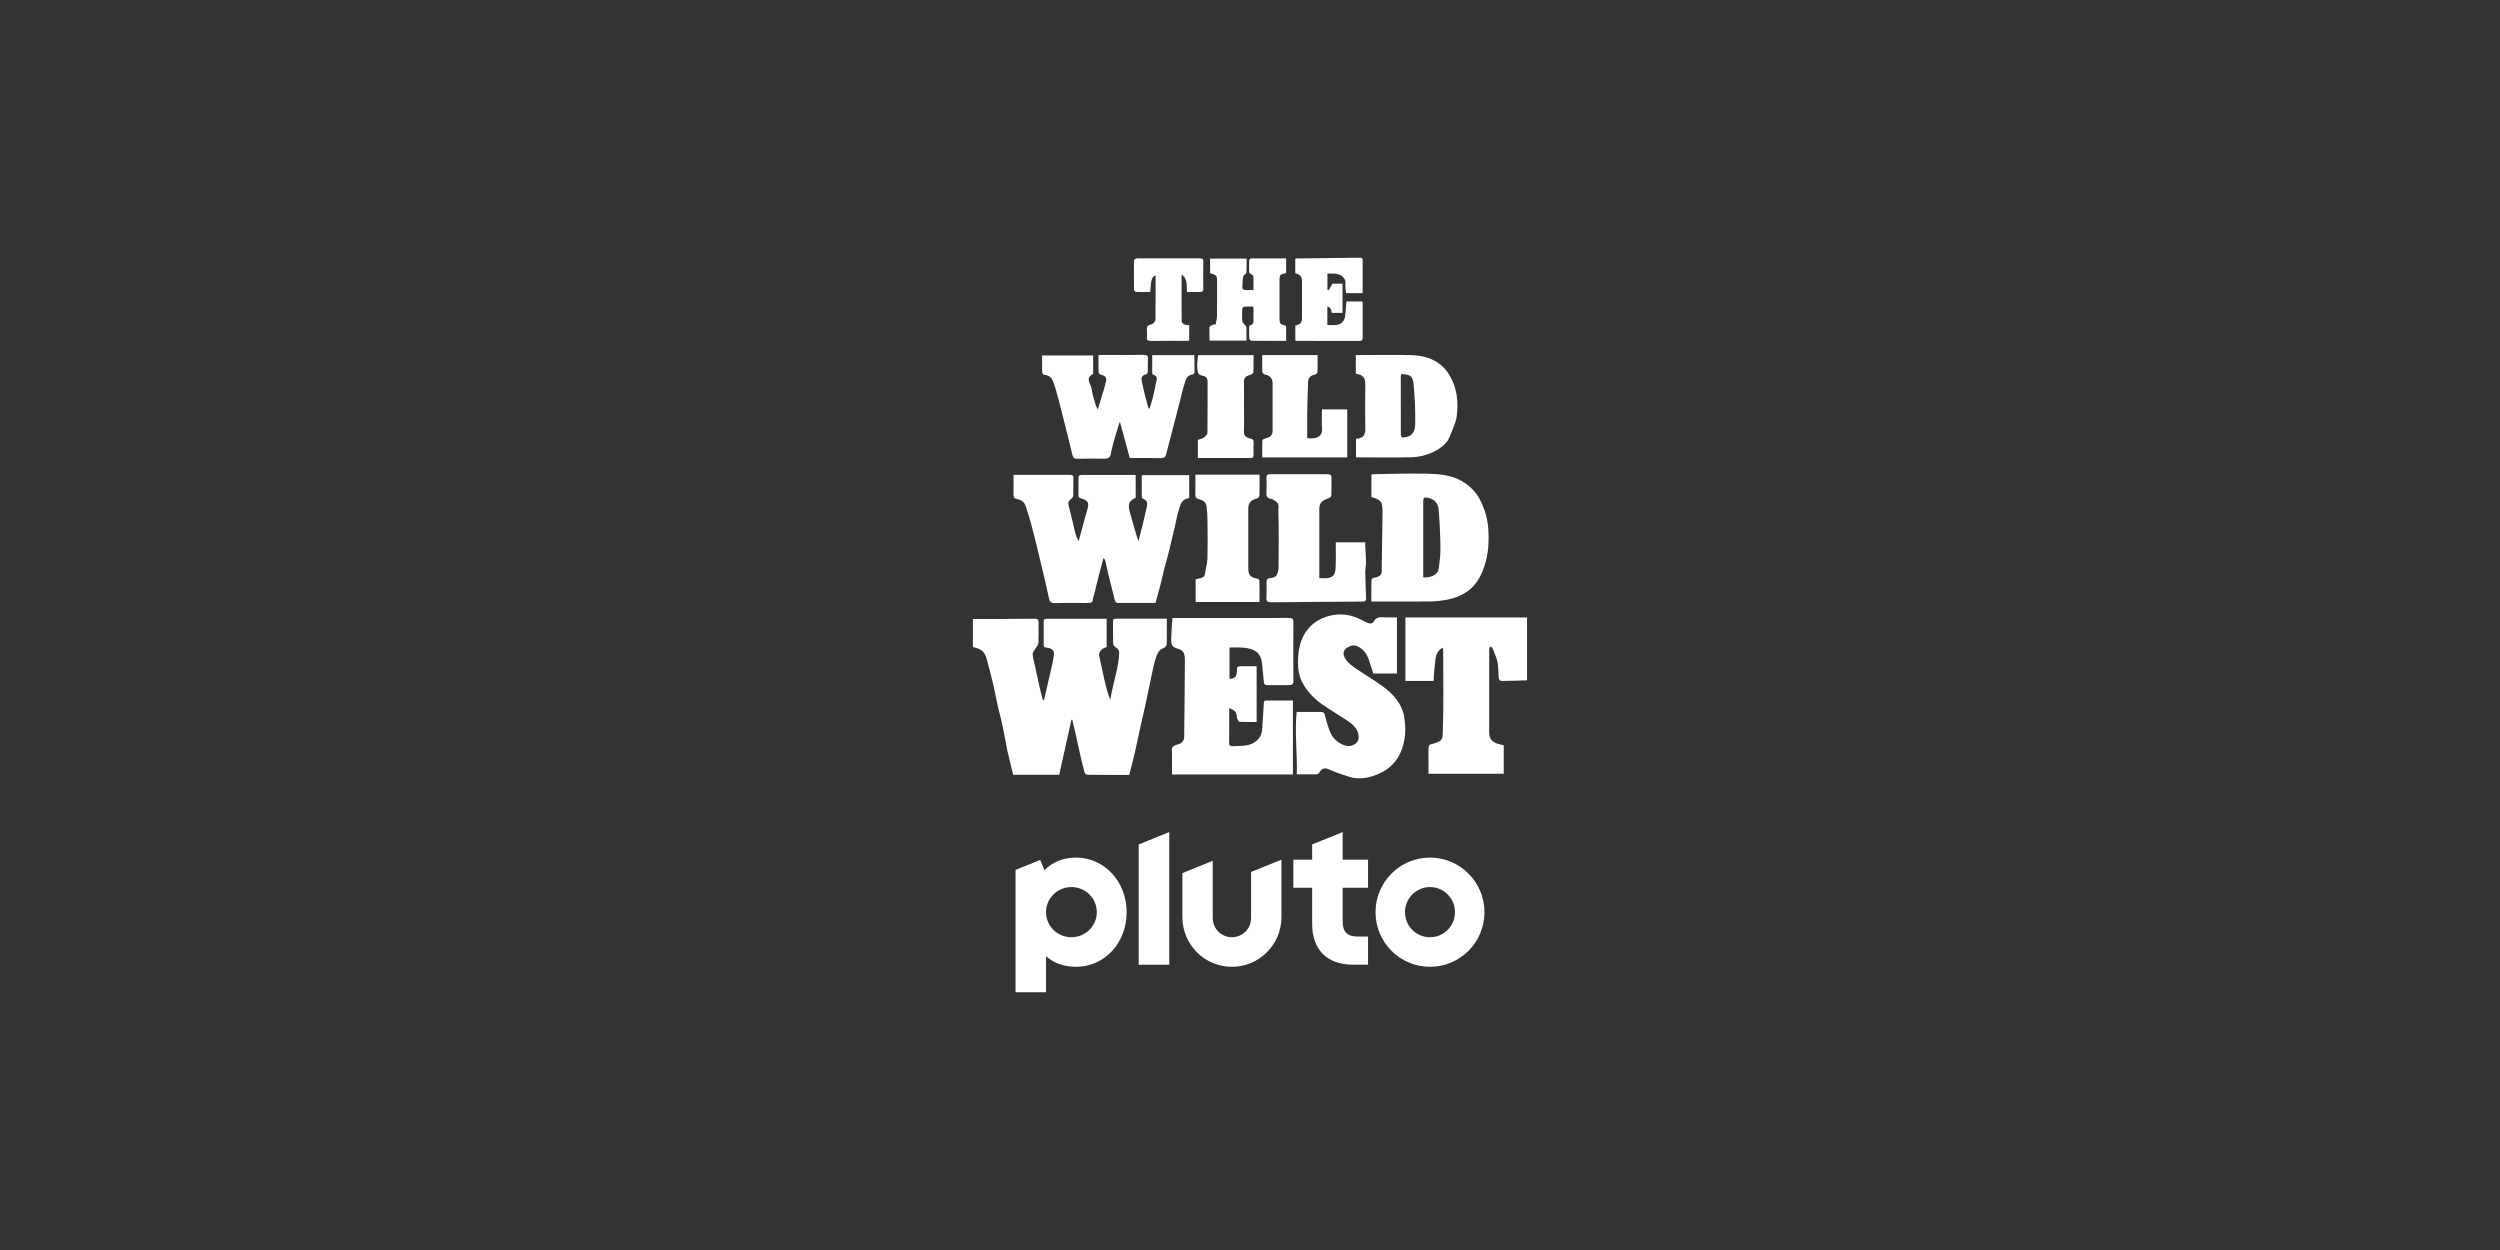<?xml version="1.0" encoding="utf-8"?>
<svg xmlns="http://www.w3.org/2000/svg" id="_007_-_White_-_Example_-_Delete_before_saving" data-name="007 - White - Example - Delete before saving" viewBox="0 0 576 288">
  <rect x="0" y="0" width="576" height="288" fill="#333333" stroke="none"/>
  <defs>
    <style>
      .cls-1 {
        fill: #fff;
        stroke-width: 0px;
      }
    </style>
  </defs>
  <path class="cls-1" d="M329.47,197.59c-6.93,0-12.55,5.63-12.55,12.58s5.62,12.58,12.55,12.58,12.55-5.63,12.55-12.58-5.62-12.58-12.55-12.58ZM329.47,215.94c-3.18,0-5.76-2.59-5.76-5.78s2.58-5.78,5.76-5.78,5.76,2.59,5.76,5.78-2.58,5.78-5.76,5.78ZM309.36,191.71l-7.04,2.85v3.5h-4.33v6.48h4.33v8.36c0,2.89.85,5.28,2.47,6.89,1.62,1.62,4.01,2.47,6.92,2.47h3.49v-6.48h-2.4c-2.38,0-3.45-1.07-3.45-3.45v-7.79h5.85v-6.48h-5.85v-6.35ZM288.25,211.51c0,2.45-1.98,4.43-4.42,4.43s-4.42-1.98-4.42-4.43v-13.18l-6.99,2.83v10.15c0,6.32,5.11,11.44,11.41,11.44s11.41-5.12,11.41-11.44v-13.24l-6.99,2.83v10.61ZM262.36,222.27h7.04v-30.56l-7.04,2.85v27.71ZM247.93,197.59c-2.94,0-5.43,1-7.29,2.9l-.97-2.36-5.69,2.3v28.19h7.03v-8.32c1.83,1.66,4.2,2.45,6.91,2.45,3.21,0,6.18-1.31,8.35-3.69,2.14-2.34,3.31-5.49,3.31-8.87,0-7.07-5.12-12.6-11.67-12.6ZM246.85,215.94c-3.23,0-5.85-2.59-5.85-5.78s2.62-5.78,5.85-5.78,5.86,2.59,5.86,5.78-2.62,5.78-5.86,5.78Z"/>
  <g>
    <g>
      <path class="cls-1" d="M246.85,165.84c-.93,4.21-1.87,8.43-2.81,12.68h-10.59c-.44-1.81-.92-3.58-1.31-5.37-.45-2.12-.79-4.25-1.24-6.36-.28-1.32-.68-2.62-.97-3.93-.36-1.62-.64-3.24-1.02-4.86-.5-2.1-1.03-4.2-1.61-6.29-.44-1.58-1.32-2.27-3.14-2.61v-6.48c1.81,0,3.59,0,5.36,0,2.79-.02,5.59-.05,8.38-.07,1.29,0,1.38.07,1.38,1.04,0,1.55.04,3.09-.03,4.64-.02.37-.41.72-.61,1.09-.26.47-.73.95-.71,1.42.04.92.35,1.84.55,2.76.33,1.54.65,3.08,1,4.62.24,1.06.52,2.11.79,3.17.09,0,.18,0,.27.01.58-2.49,1.16-4.97,1.72-7.46.23-1.04.47-2.09.58-3.14.09-.84-.57-1.39-1.67-1.48-.59-.05-.71-.25-.7-.65.01-1.78.02-3.56,0-5.33,0-.49.18-.69.85-.69,4.52.02,9.04,0,13.65,0v6.55c-1.13.24-1.9,1.15-1.71,2.05.39,1.84.78,3.68,1.2,5.52.35,1.52.75,3.04,1.35,4.57.12-.62.23-1.24.35-1.86.59-3.02,1.66-5.99,1.7-9.07,0-.5-.26-.79-.71-1.1-.31-.21-.66-.55-.67-.84-.06-1.72-.03-3.45-.03-5.18,0-.38.07-.65.69-.65,3.85,0,7.71,0,11.69,0,0,1.27,0,2.5,0,3.72,0,.49,0,.98,0,1.47,0,.71.12,1.3-1.1,1.75-.77.29-1.2,1.39-1.45,2.19-.5,1.56-.78,3.17-1.12,4.75-.45,2.09-.87,4.18-1.32,6.27-.32,1.49-.69,2.98-1.02,4.47-.47,2.14-.9,4.28-1.39,6.41-.38,1.65-.83,3.3-1.25,4.97-3.22,0-6.38.01-9.53-.02-.26,0-.68-.25-.74-.44-.39-1.4-.71-2.82-1.04-4.23-.37-1.61-.7-3.23-1.07-4.84-.24-1.06-.49-2.12-.74-3.18-.08,0-.15,0-.23,0Z"/>
      <path class="cls-1" d="M270.13,142.39h10.84c5.29,0,10.58.02,15.86-.02.94,0,1.18.22,1.17.92-.04,4.56-.04,9.12,0,13.68,0,.7-.34.89-1.15.88-1.6-.02-3.19-.02-4.79,0-.55,0-.81-.17-.85-.55-.15-1.4-.29-2.79-.41-4.19-.23-2.57-1.44-3.71-4.68-3.92-.92-.06-1.85,0-2.84,0v7.2c1.22-.04,1.57-.37,1.73-1.66.02-.2.02-.41,0-.62-.04-.43.2-.6.76-.6,1.23.02,2.46,0,3.76,0v12.83c-1.31,0-2.63.04-3.94-.04-.22-.01-.48-.51-.56-.81-.17-.66-.01-1.39-.83-1.86-.25-.15-.53-.27-.99-.49,0,.46,0,.78,0,1.1,0,2.29.02,4.59-.02,6.88,0,.6.21.86,1.02.8.98-.08,1.99-.03,2.94-.18,2.04-.33,3.5-1.74,3.63-3.45.16-2.06.28-4.13.4-6.2.02-.35,0-.69.64-.69,2.02,0,4.04,0,6.07,0v17.03h-27.86v-4.12c0-.39.05-.78-.01-1.16-.13-.82.11-1.33,1.29-1.61.94-.23,1.52-.87,1.53-1.75.05-5.86.15-11.73.16-17.59,0-1.03-.02-2.34-1.57-2.72-1.78-.43-1.58-1.43-1.57-2.39.02-1.48.16-2.96.27-4.7Z"/>
      <path class="cls-1" d="M298.78,178.41c.14-4.86-.52-9.6-.03-14.38,1.94,0,3.7,0,5.46,0,.53,0,.87.09,1,.61.31,1.28.69,2.56,1.17,3.81.59,1.54,1.71,2.75,3.75,3.39,1.04.32,2.69-.47,2.85-1.49.32-1.98-.99-3.29-2.76-4.45-1.85-1.21-3.78-2.36-5.58-3.61-1.87-1.3-3.3-2.83-4.36-4.65-.96-1.63-1.23-3.31-1.23-5.01,0-1.71.19-3.48.81-5.1,1-2.61,3.03-4.79,6.55-5.66,2.22-.55,4.52-.34,6.59.63.68.32,1.35.66,2.02.98.62.29,1.23.23,1.49-.28.42-.82,1.1-1.06,2.19-.98,1.02.08,2.05.02,3.16.02v12.94h-5.46c-.34-1.06-.67-2.18-1.06-3.28-.38-1.09-1.01-2.08-2.2-2.79-.94-.56-1.56-.53-2.67.05-.73.39-1.07,1.18-.85,1.86.39,1.16,1.35,2.03,2.46,2.79,2.09,1.43,4.31,2.76,6.36,4.22,2.68,1.91,4.59,4.22,5.07,7.07.48,2.84.37,5.65-.89,8.42-1.12,2.48-3.21,4.26-6.2,5.25-1.68.56-3.68.82-5.55.22-1.57-.51-3.14-1.04-4.61-1.7-.86-.39-1.62-.4-2.22.59-.25.4-.46.54-.99.53-1.39-.02-2.78,0-4.29,0Z"/>
      <path class="cls-1" d="M346.46,171.73v6.54h-17.34c0-1.03,0-2.16,0-3.28,0-.95-.03-1.91.02-2.86.01-.22.24-.57.47-.62,2.89-.73,2.75-1.16,2.82-3.02.22-6.23.08-12.47.08-18.7,0-.17-.07-.33-.12-.58-1.19.7-1.52,1.65-1.65,2.62-.19,1.39-.29,2.79-.41,4.19-.02.27,0,.55,0,.86h-6.52v-14.61h28.02v14.48c-1.97.05-3.94.12-5.91.14-.21,0-.58-.33-.6-.52-.12-1.22-.05-2.46-.26-3.67-.18-1.01-.65-1.99-1.02-2.98-.1-.26-.32-.5-.48-.75-.14.08-.28.17-.41.25-.01.24-.04.49-.04.73,0,6.29,0,12.57,0,18.86,0,.9.27,1.75,1.27,2.27.59.31,1.34.42,2.1.64Z"/>
    </g>
    <g>
      <path class="cls-1" d="M233.52,109.41c4.39,0,8.68,0,12.97,0,.61,0,.82.18.81.64-.02,1.38.02,2.77-.03,4.15-.01.27-.27.59-.54.8-.49.4-.71.77-.55,1.35.55,2.08,1,4.18,1.52,6.27.17.68.43,1.36.82,2.06.32-1.18.64-2.36.97-3.54.37-1.34.71-2.69,1.11-4.03.36-1.2,0-1.88-1.48-2.26-.55-.14-.64-.34-.64-.7.01-1.36.01-2.71,0-4.07,0-.38.08-.65.69-.65,4.12,0,8.24,0,12.49,0v5.24c-1.59.75-1.86,1.55-1.34,3.33.64,2.22,1.2,4.45,1.97,6.7.19-.72.38-1.44.56-2.16.47-1.92.97-3.83,1.37-5.76.14-.68.25-1.45-.85-1.86-.16-.06-.3-.28-.3-.43-.02-1.66-.01-3.32-.01-5.02h10.93v5.28c-1.73.26-1.99,1.43-2.32,2.47-.45,1.43-.7,2.9-1.04,4.36-.46,1.94-.91,3.89-1.39,5.83-.31,1.23-.68,2.45-1,3.67-.29,1.13-.51,2.26-.8,3.39-.38,1.47-.79,2.94-1.21,4.45-2.87,0-5.69,0-8.51,0-.8,0-.82-.48-.93-.89-.44-1.74-.89-3.48-1.32-5.23-.29-1.21-.53-2.42-.81-3.62-.04-.19-.17-.38-.43-.59-.39,1.45-.78,2.9-1.15,4.35-.33,1.3-.63,2.61-.96,3.91-.06.25-.2.48-.23.73-.19,1.35-.18,1.35-1.91,1.35-2.26,0-4.53-.06-6.78.03-1.1.04-1.35-.35-1.49-1.01-.33-1.5-.66-3.01-1.01-4.51-.52-2.22-1.04-4.43-1.59-6.64-.51-2.09-1.02-4.18-1.58-6.26-.35-1.32-.8-2.62-1.21-3.93-.25-.79-.82-1.38-1.86-1.58-.77-.15-.97-.47-.95-1.04.04-1.45.01-2.91.01-4.56Z"/>
      <path class="cls-1" d="M315.97,114.52v-5.17c.12-.03.24-.08.36-.09,4.2-.06,8.41-.22,12.61-.12,2.71.06,5.46.32,7.78,1.65,1.93,1.11,3.3,2.53,4.21,4.23,1.24,2.32,1.86,4.72,2,7.24.13,2.36.03,4.67-.58,6.99-.46,1.73-1.07,3.38-2.17,4.92-1.6,2.26-4.12,3.58-7.34,4.1-1.21.2-2.46.3-3.7.31-4.35.04-8.7.01-13.18.01,0-1.73-.02-3.4.03-5.08,0-.15.46-.38.74-.43,1.05-.18,1.59-.59,1.61-1.41.08-4.55.15-9.09.2-13.64,0-.68-.05-1.37-.22-2.04-.09-.33-.44-.67-.79-.88-.44-.27-1.01-.4-1.55-.6ZM327.92,133.04c2.03.08,3.39-.7,3.57-2.08.2-1.56.41-3.13.39-4.7-.04-2.92-.17-5.84-.41-8.76-.09-1.09-.47-2.19-2.06-2.69-1.15-.37-1.5-.23-1.5.71,0,5.6,0,11.2,0,16.79,0,.22,0,.45,0,.72Z"/>
      <path class="cls-1" d="M303.97,133.2c1.25.03,2.56.2,3.26-.66.44-.55.49-1.35.51-2.04.07-1.83.02-3.67.02-5.54h6.79c0,.27-.01.54,0,.81.06,1.25.17,2.49.18,3.74,0,.79-.18,1.59-.17,2.38.03,1.99.1,3.97.2,5.96.03.56-.2.76-.95.76-6.94.03-13.87.08-20.8.16-.97.01-1.26-.22-1.22-.95.07-1.3,0-2.61.04-3.91,0-.23.22-.61.42-.64.73-.13,1.56-.19,1.87-.75.3-.54.45-1.16.46-1.75.04-4.35.08-8.7-.04-13.05-.02-.74.32-1.7-.73-2.31-.28-.16-.54-.41-.86-.45-1.09-.17-1.2-.71-1.16-1.43.07-1.17.05-2.35,0-3.53-.02-.58.25-.75.98-.74,4.32.02,8.64.02,12.97,0,.72,0,1.04.18,1.03.72,0,1.41.02,2.82-.03,4.22,0,.2-.3.49-.56.57-1.53.5-2.21,1.1-2.21,2.52,0,5.12,0,10.24,0,15.36,0,.17,0,.34,0,.56Z"/>
      <path class="cls-1" d="M290.2,109.37c0,1.62.03,3.25-.03,4.88,0,.22-.37.56-.65.63-1.63.37-1.92,1.31-1.92,2.43,0,4.53,0,9.06.01,13.59,0,.47.02.99.24,1.41.27.5.79.87,1.6.94.27.02.7.32.71.5.06,1.63.03,3.27.03,4.95h-14.71v-5.25c.38-.08.82-.15,1.23-.27.6-.17.89-.46.94-1.02.09-1.12.51-2.23.54-3.35.08-2.81.05-5.61.02-8.42-.01-1.25-.06-2.5-.22-3.74-.09-.73-.56-1.35-1.62-1.58-.65-.14-1-.47-.97-1.07.06-1.5.02-3.01.02-4.63h14.77Z"/>
    </g>
    <g>
      <path class="cls-1" d="M260.3,105.52c-.75-2.78-1.49-5.5-2.23-8.21-.05,0-.09.01-.14.02-.4,1.31-.83,2.61-1.19,3.93-.32,1.15-.63,2.31-.85,3.48-.14.74-.66.95-1.52.94-2,0-3.99-.05-5.99.02-.9.03-1.15-.31-1.29-.85-.34-1.38-.67-2.77-1.01-4.15-.53-2.12-1.05-4.24-1.6-6.35-.51-1.97-.98-3.94-1.63-5.88-.31-.92-.64-1.97-2.29-2.13-.18-.02-.44-.31-.44-.48-.04-1.28-.02-2.56-.02-3.96h11.76c0,1.33,0,2.76,0,4.18,0,.03,0,.06-.02.07-1.98,1.05-.42,2.34-.31,3.5.12,1.29.61,2.56.97,3.83.07.25.25.49.43.83.44-1.43.85-2.73,1.24-4.04.25-.86.52-1.71.69-2.58.12-.62-.17-1.11-1.08-1.31-.28-.06-.65-.37-.66-.57-.06-1.31-.03-2.61-.03-3.99.36-.01.68-.04,1-.04,3.09,0,6.19.02,9.28-.02.9-.01,1.15.22,1.11.89-.06.97,0,1.95-.03,2.93,0,.22-.15.6-.33.64-1.38.3-1.15,1.16-1.01,1.85.38,1.88.9,3.75,1.38,5.62.04.16.18.31.32.55.3-.97.61-1.86.84-2.76.26-1.04.44-2.09.65-3.13.15-.76.68-1.6-.68-2.08-.1-.03-.15-.22-.15-.34,0-1.35,0-2.71,0-4.1h9.71c.02,1.32.05,2.66.03,3.99,0,.15-.25.4-.44.44-1.56.3-1.58,1.39-1.88,2.26-.45,1.28-.69,2.61-1.03,3.91-.53,2.04-1.06,4.08-1.59,6.12-.54,2.07-1.07,4.13-1.62,6.2-.13.5-.4.82-1.25.8-2.32-.06-4.65-.02-7.08-.02Z"/>
      <path class="cls-1" d="M312.38,81.78v4.31c1.99.28,2.22,1.35,2.19,2.67-.07,3.26-.05,6.52,0,9.79.02,1.28-.11,2.42-2.15,2.55v4.21c.12.03.18.06.24.06,4.22,0,8.45.09,12.67-.03,1.71-.05,3.43-.48,4.93-1.22,1.75-.87,3.16-1.95,3.76-3.54.59-1.58,1.43-3.15,1.62-4.76.39-3.25.1-6.5-1.76-9.51-1.73-2.81-4.57-4.37-8.76-4.49-3.89-.11-7.78-.02-11.67-.02h-1.07ZM322.74,86.77c0-.19.05-.38.08-.57,2.32.01,2.69.65,2.86,2.32.29,2.85.42,5.71.39,8.56-.01,1.1.06,2.39-1.14,3.26-.43.32-1.19.38-1.82.5-.05,0-.36-.44-.36-.67-.02-4.47-.02-8.94-.01-13.41Z"/>
      <path class="cls-1" d="M290.8,81.81h12.77c0,1.34.03,2.64-.03,3.94,0,.2-.36.52-.61.57-1.19.23-1.5.88-1.55,1.69-.05.95-.06,1.9-.09,2.85-.04,1.49-.1,2.97-.11,4.46-.02,1.88,0,3.77,0,5.6,2.22.39,3.53-.47,3.42-2.01-.11-1.51-.02-3.02-.02-4.59h5.83v11.06h-19.59c0-1.24-.02-2.59.03-3.94,0-.14.34-.33.57-.39,1.29-.3,1.79-.8,1.79-1.87,0-3.57,0-7.14,0-10.71,0-1.02-.28-1.89-1.81-2.19-.24-.05-.55-.38-.56-.59-.05-1.28-.03-2.56-.03-3.89Z"/>
      <path class="cls-1" d="M275.98,105.52v-4.18c.53-.19,1.05-.27,1.38-.52.38-.28.82-.71.83-1.07.06-3.96.03-7.91.04-11.87,0-.63-.34-1.19-1.08-1.3-1.32-.21-1.17-1.02-1.27-1.66-.12-.72,0-1.47.05-2.2.02-.3.09-.6.14-.9h12.74c0,1.36.03,2.69-.04,4.01-.01.2-.46.47-.77.56-.94.25-1.41.69-1.39,1.49.03,1.98.01,3.97.01,5.95,0,1.88.05,3.77-.02,5.65-.03.86.47,1.36,1.44,1.55.67.13.8.39.78.85-.04,1-.02,2,0,3.01,0,.39-.1.64-.7.64-3.99,0-7.98,0-12.12,0Z"/>
    </g>
    <g>
      <path class="cls-1" d="M278.81,59.58h8.39c0,1.07.06,2.15-.04,3.22-.03.31-.66.57-.71.89-.16.89-.2,1.8-.21,2.69,0,.15.37.41.6.43.61.06,1.24.02,1.96.02,0-1.05.02-2.03-.02-3.01,0-.2-.17-.49-.38-.57-.78-.31-.6-.83-.6-1.32,0-.58.02-1.17,0-1.75-.02-.43.14-.66.78-.65,2.56.02,5.11,0,7.74,0v3.41c-1.24.17-1.52.4-1.52,1.38-.01,3.04-.01,6.08,0,9.12,0,.37,0,.8.24,1.09.21.25.75.34,1.28.55v3.45c-2.66,0-5.31.01-7.95-.02-.19,0-.53-.3-.54-.48-.06-.88-.03-1.77-.02-2.66,0-.12.04-.31.13-.34,1.12-.33.83-1.07.85-1.7.03-.86,0-1.72,0-2.7-.71,0-1.4-.03-2.07.02-.19.02-.49.28-.5.43-.04.99-.07,1.98.01,2.96.02.29.41.57.62.85.12.16.32.33.32.5.03,1.01.02,2.02.02,3.08h-8.48c-.03-1.01-.12-2.07-.04-3.12.02-.23.67-.43,1.03-.64.11.05.23.11.34.16.12-.67.34-1.35.35-2.02.04-2.73.02-5.47.02-8.2,0-1.11-.2-1.34-1.61-1.72v-3.36Z"/>
      <path class="cls-1" d="M305.82,74.87c1.45.03,2.94.28,3.72-.97.23-.37.36-.79.41-1.2.12-1.07.17-2.14.25-3.25h3.69c.02.19.07.38.07.58,0,2.58,0,5.17,0,7.75,0,.46-.05.77-.83.77-4.79-.02-9.58-.01-14.36-.01-.09,0-.19-.03-.33-.06v-3.48c1.2-.27,1.53-.62,1.54-1.84.02-2.84,0-5.67,0-8.51,0-.85-.45-1.46-1.55-1.69v-3.33c.1-.04.16-.08.21-.08,4.76-.06,9.51-.11,14.27-.17.49,0,1.04-.09,1.04.52-.01,2.53,0,5.06,0,7.64h-3.82c-.06-.72-.22-1.48-.15-2.23.14-1.42-1.31-2.39-3.07-2.28-.33.02-.66,0-1.07,0v3.75c.1.03.19.06.29.09.27-.48.55-.96.87-1.52h2.31v6.74h-2.45c-.08-.29-.12-.61-.27-.9-.12-.25-.37-.46-.77-.6v4.28Z"/>
      <path class="cls-1" d="M266.25,63.45c-.89.35-1.03.86-1.24,3.83-1.07,0-2.15.02-3.23-.02-.19,0-.5-.33-.5-.51-.03-2.18-.02-4.36-.02-6.54,0-.48.27-.69.96-.69,4.69.02,9.38.02,14.07,0,.67,0,.96.13.95.68-.03,2.13-.03,4.26,0,6.38,0,.53-.23.73-.93.7-.92-.03-1.85,0-2.82,0-.21-1.35.36-2.81-1.25-4.06,0,3.69-.03,7.16.02,10.63,0,.75.69,1.12,1.73,1.05v3.57c-.22.02-.43.06-.65.06-2.69,0-5.39-.02-8.08.02-.81,0-1.07-.2-1.01-.79.06-.55.03-1.11,0-1.67-.02-.62-.05-1.14,1.03-1.35.42-.08.92-.71.93-1.1.07-3.37.04-6.73.04-10.19Z"/>
    </g>
  </g>
</svg>